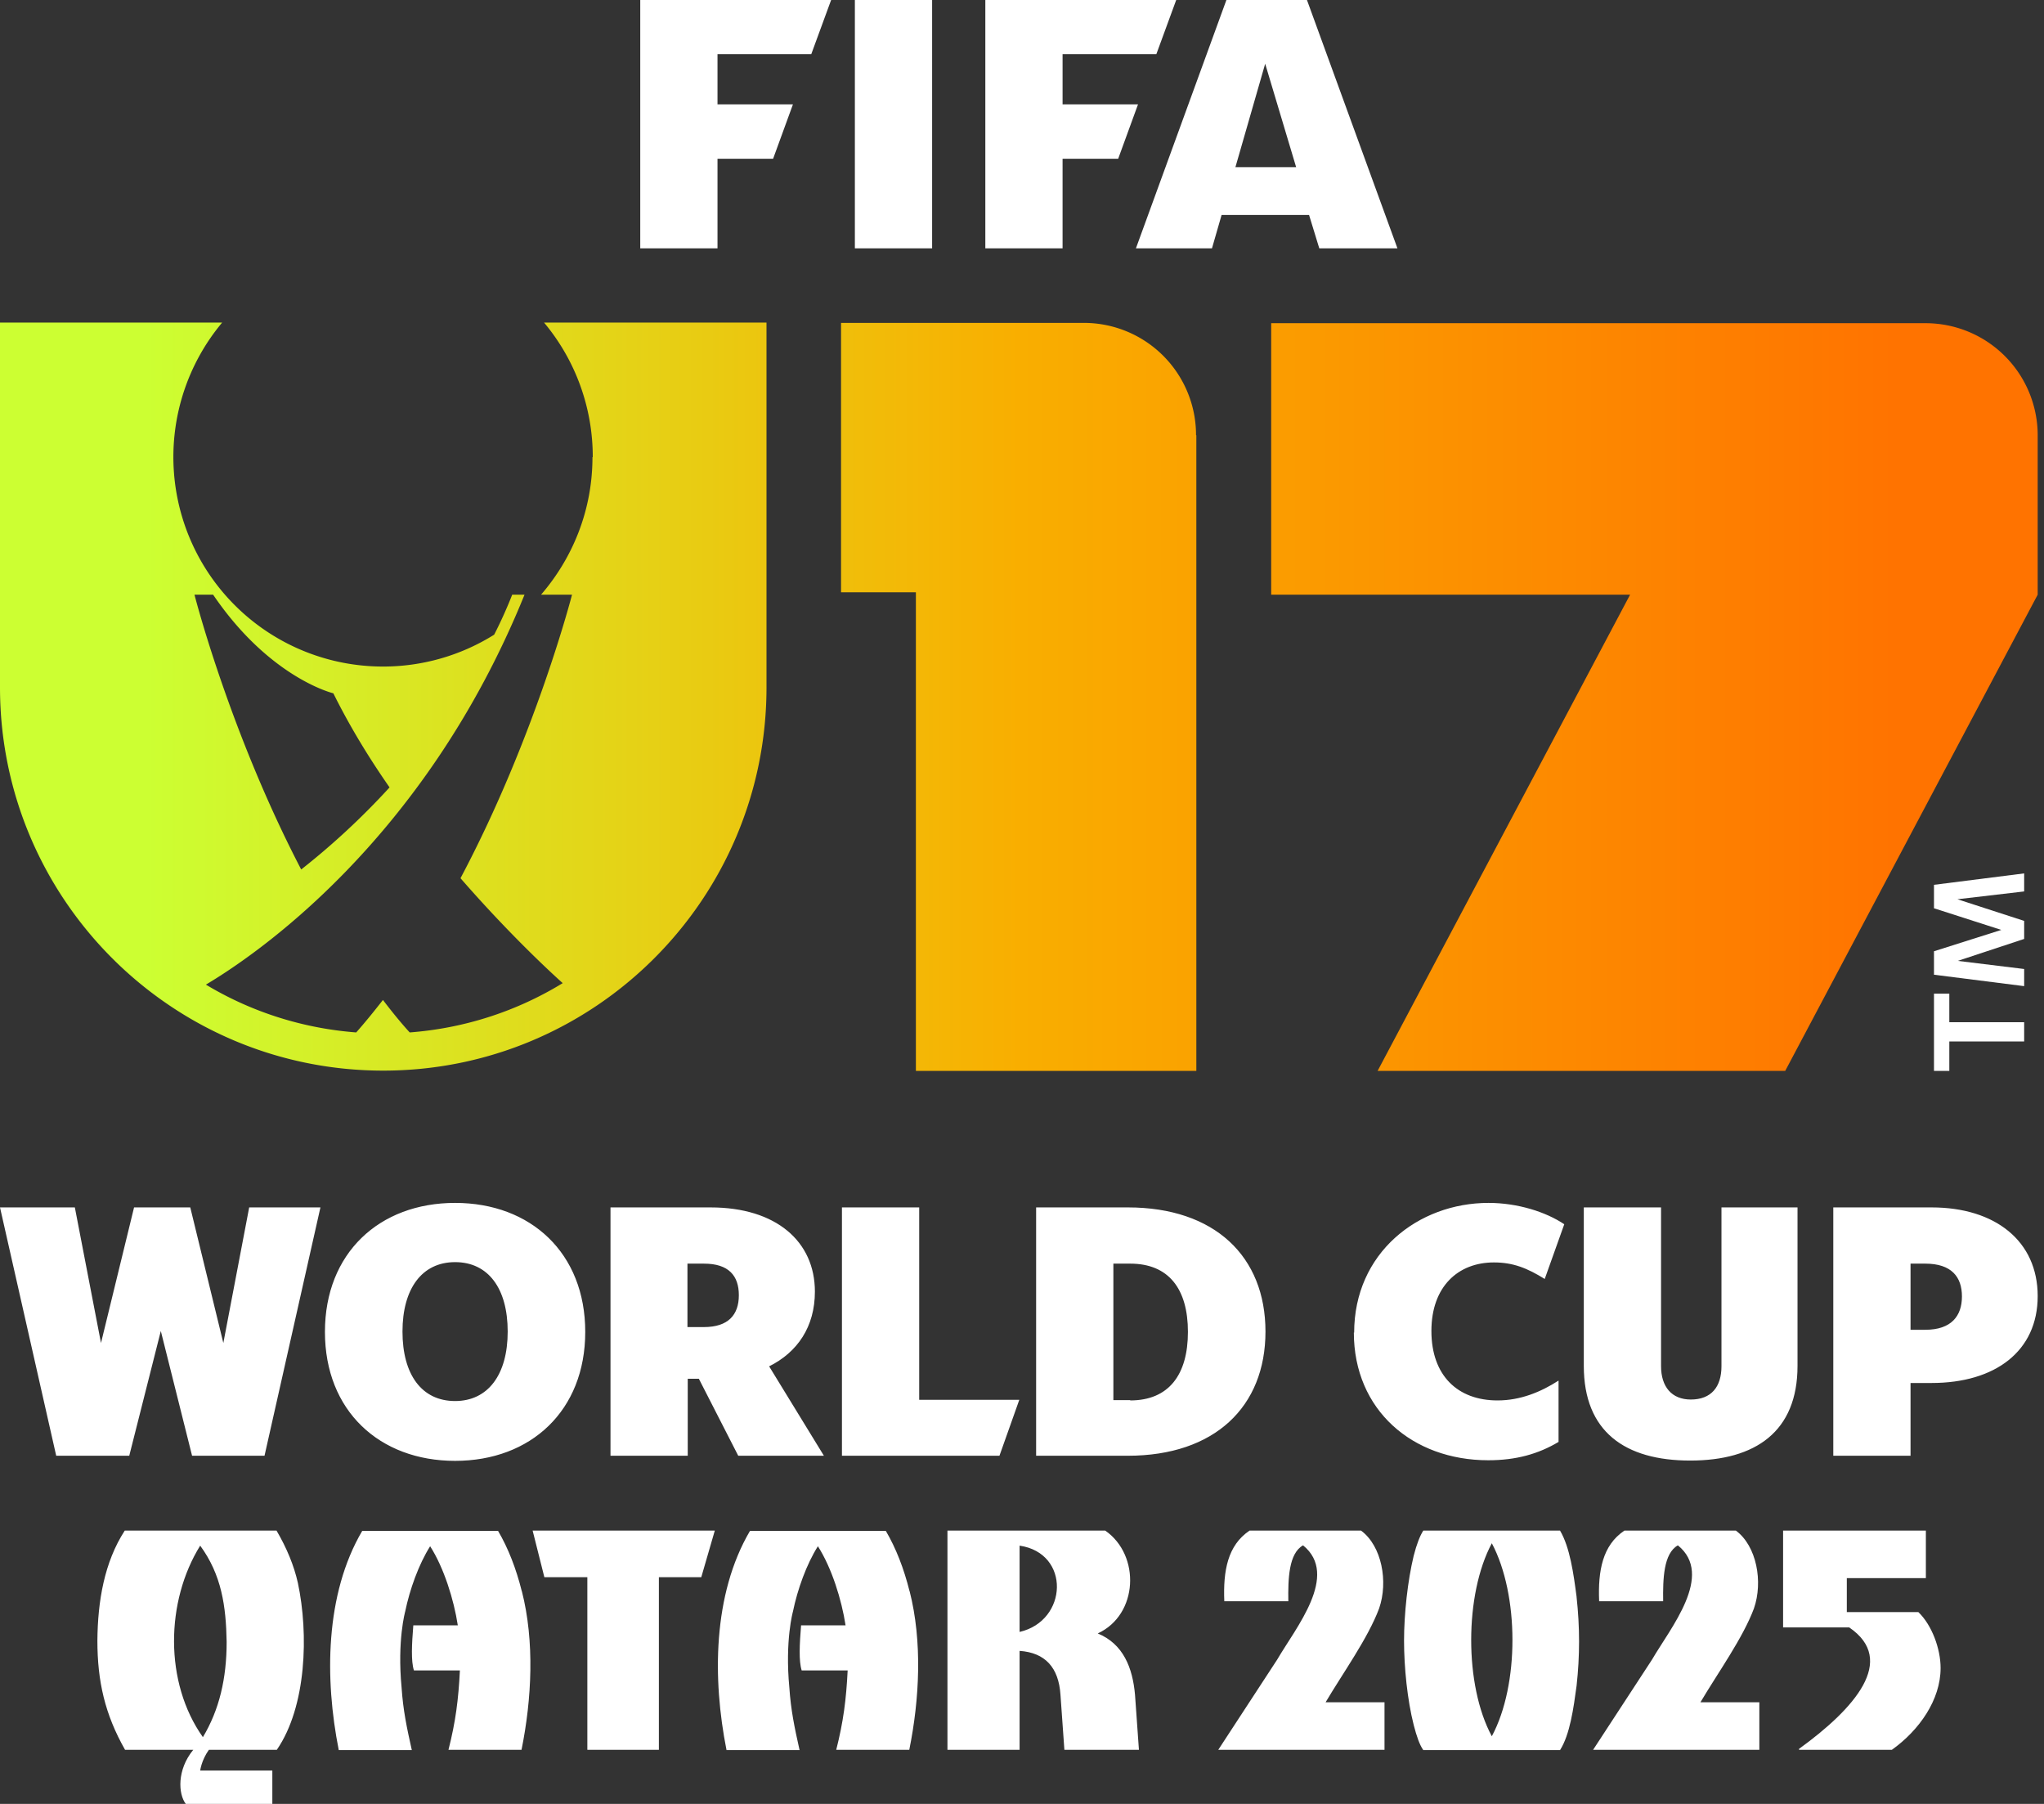 <svg xmlns="http://www.w3.org/2000/svg" width="68" height="60" fill="none"><rect width="100%" height="100%" fill="#333333" stroke="none"/><g clip-path="url(#a)"><path fill="#fff" d="M37.76 56.37c-.08-.9-.39-1.69-1.24-2.04 1.35-.62 1.43-2.6.25-3.42h-5.25v7.29h2.4v-3.29c.85.06 1.3.55 1.36 1.46l.13 1.83h2.48l-.13-1.83Zm-3.84-2.09v-2.87c1.7.25 1.61 2.5 0 2.87ZM30.26 52.93c-.19-.76-.45-1.43-.79-2.01h-4.52c-1.24 2.11-1.25 4.93-.78 7.29h2.43c-.17-.76-.29-1.33-.34-2.08-.15-1.57.12-2.53.12-2.53.15-.73.45-1.57.83-2.17.46.72.79 1.78.92 2.63h-1.48c-.05.63-.08 1.18.02 1.5h1.53c-.05.98-.14 1.69-.38 2.64h2.43c.34-1.68.44-3.6.01-5.28v.01ZM19.54 58.2v-5.74h-1.43l-.39-1.55h6.06l-.45 1.55h-1.41v5.74h-2.38ZM17.36 52.93c-.19-.76-.45-1.43-.79-2.01h-4.52c-1.24 2.11-1.25 4.93-.78 7.29h2.43c-.17-.76-.29-1.33-.34-2.08-.15-1.57.12-2.53.12-2.53.15-.73.45-1.57.83-2.17.46.72.79 1.78.92 2.63h-1.48c-.05.63-.08 1.18.02 1.5h1.53c-.05.98-.14 1.69-.38 2.64h2.43c.34-1.68.44-3.6.01-5.28v.01ZM9.21 58.2c.99-1.44 1.06-3.86.7-5.55-.13-.58-.37-1.16-.71-1.74H4.15c-.68 1.05-.9 2.35-.91 3.66 0 1.35.25 2.45.92 3.63h2.27c-.55.67-.5 1.47-.25 1.8h2.88v-1.11h-2.4s.04-.34.29-.69h2.27-.01Zm-2.55-6.79c.71.97.86 2.01.88 3.2 0 .61-.06 1.17-.19 1.7s-.33 1.02-.6 1.47c-1.29-1.82-1.24-4.52-.09-6.37ZM59.85 58.2v-.03c1.85-1.34 3.27-2.95 1.67-4.04h-2.2v-3.22h4.75v1.58h-2.63v1.13h2.38c.45.43.74 1.22.74 1.86 0 1.06-.71 2.07-1.62 2.72h-3.09ZM53.2 53.25c-.04-1 .11-1.85.84-2.34h3.71c.69.51.91 1.7.6 2.59-.37.99-1.2 2.14-1.78 3.12h1.96v1.58H53l1.96-3c.61-1.05 2.08-2.81.86-3.8-.48.27-.5 1.12-.49 1.86H53.2v-.01ZM52.45 53.11c-.1-.76-.22-1.64-.55-2.2h-4.55c-.11.17-.22.45-.32.84-.2.83-.32 1.93-.32 2.82 0 .89.11 1.97.32 2.8.1.39.2.67.32.84h4.55c.33-.52.45-1.4.55-2.14.11-1 .11-1.94 0-2.95v-.01Zm-2.82 4.64c-.92-1.7-.91-4.72 0-6.42.91 1.71.92 4.71 0 6.42ZM40.73 53.25c-.04-1 .11-1.85.84-2.34h3.71c.69.51.91 1.7.6 2.59-.37.99-1.2 2.14-1.78 3.12h1.96v1.58h-5.53l1.96-3c.61-1.05 2.08-2.81.86-3.8-.48.27-.5 1.12-.49 1.86h-2.13v-.01ZM64.26 40.16h-3.27v8.26h2.57V46h.7c2.12 0 3.53-1.06 3.53-2.89s-1.41-2.95-3.53-2.95Zm-.21 4.07h-.49v-2.2h.49c.87 0 1.22.44 1.22 1.09 0 .65-.35 1.11-1.22 1.11ZM52.69 45.43v-5.27h2.57v5.28c0 .68.35 1.11.99 1.11.68 0 1.02-.42 1.02-1.11v-5.28h2.53v5.27c0 2.19-1.4 3.15-3.57 3.15s-3.54-.96-3.54-3.15ZM45.05 44.33c0-2.66 2.13-4.32 4.47-4.32.97 0 1.91.3 2.52.71l-.65 1.82c-.58-.36-1.05-.55-1.69-.55-1.19 0-2.08.8-2.08 2.28 0 1.48.87 2.31 2.2 2.31.76 0 1.44-.28 2.03-.66v2.04c-.67.4-1.41.61-2.34.61-2.52 0-4.47-1.67-4.47-4.25l.01.01ZM37.52 40.16h-3.05v8.26h3.05c2.89 0 4.58-1.63 4.58-4.13s-1.69-4.13-4.58-4.13Zm.08 6.41h-.56v-4.54h.56c1.28 0 1.92.84 1.92 2.27 0 1.43-.64 2.28-1.92 2.28v-.01ZM28.01 40.16h2.57v6.4h3.33l-.66 1.86h-5.24v-8.26ZM25.58 45.45c.95-.47 1.53-1.32 1.53-2.49 0-1.66-1.28-2.8-3.47-2.8h-3.33v8.26h2.57v-2.56h.37l1.31 2.56h2.85l-1.82-2.97h-.01Zm-2.16-1.31h-.55v-2.11h.55c.82 0 1.16.4 1.16 1.05s-.35 1.06-1.16 1.06ZM15.14 40.01c-2.52 0-4.33 1.67-4.33 4.29s1.81 4.29 4.33 4.29 4.33-1.67 4.33-4.29-1.81-4.29-4.33-4.29Zm0 6.59c-1.11 0-1.75-.88-1.75-2.31 0-1.43.65-2.31 1.75-2.31s1.75.87 1.75 2.31-.66 2.31-1.75 2.31ZM0 40.16h2.49l.87 4.51 1.1-4.51h1.87l1.1 4.51.86-4.51h2.37L8.8 48.42H6.39l-1.04-4.15-1.05 4.15H1.87L0 40.16Z"/><path fill="url(#b)" d="M19.71 15.21c0 1.75-.65 3.34-1.71 4.57h1.03s-1.22 4.74-3.71 9.43c1.48 1.7 2.82 2.97 3.4 3.49-1.5.92-3.24 1.5-5.09 1.64-.31-.34-.6-.7-.89-1.08-.29.37-.58.73-.89 1.08-1.82-.14-3.52-.7-5-1.59 1.53-.91 7.25-4.7 10.6-12.97h-.41s-.24.63-.6 1.33a6.954 6.954 0 0 1-3.7 1.06 6.97 6.97 0 0 1-5.35-11.44H0v12.13c0 7.04 5.71 12.75 12.75 12.75S25.5 29.9 25.5 22.86V10.73h-7.4a6.956 6.956 0 0 1 1.62 4.47l-.01.01ZM7.09 19.78c1.89 2.78 4 3.28 4 3.28.54 1.09 1.18 2.14 1.87 3.13-.96 1.05-1.96 1.96-2.94 2.73-2.39-4.59-3.55-9.14-3.55-9.14h.63-.01Zm60.7-5.3v5.3l-8.4 15.84H45.83l8.4-15.84H42.29v-9.03h21.77a3.73 3.73 0 0 1 3.73 3.73Zm-27.99 0v21.14h-9.33V19.7h-2.49v-8.96h8.08a3.73 3.73 0 0 1 3.73 3.73l.01.01Z"/><path fill="#fff" d="m27.65 0-.66 1.8h-3.12v1.67h2.51l-.66 1.81h-1.85v2.98H21.3V0h6.35Zm.79 0v8.26h2.57V0h-2.57Zm4.34 0v8.26h2.57V5.28h1.85l.66-1.81h-2.51V1.8h3.12l.66-1.8h-6.35Zm10.69 0H40.8l-3.01 8.26h2.53l.32-1.11h2.91l.34 1.11h2.6L43.48 0h-.01ZM41.1 5.56l.99-3.44 1.03 3.44H41.1ZM64.34 33.05h.51V34h2.49v.64h-2.49v.98h-.51v-2.57Zm0-1.41 2.24-.71-2.24-.72v-.78l3-.38v.6l-2.22.26 2.22.72v.6l-2.21.73 2.21.27v.57l-3-.38v-.78Z"/></g><defs><linearGradient id="b" x1="4.84" x2="63.06" y1="23.18" y2="23.18" gradientUnits="userSpaceOnUse"><stop stop-color="#CCFF32"/><stop offset=".5" stop-color="#F9AE00"/><stop offset="1" stop-color="#FF7300"/></linearGradient><clipPath id="a"><path fill="#fff" d="M0 0h67.79v60H0z"/></clipPath></defs></svg>